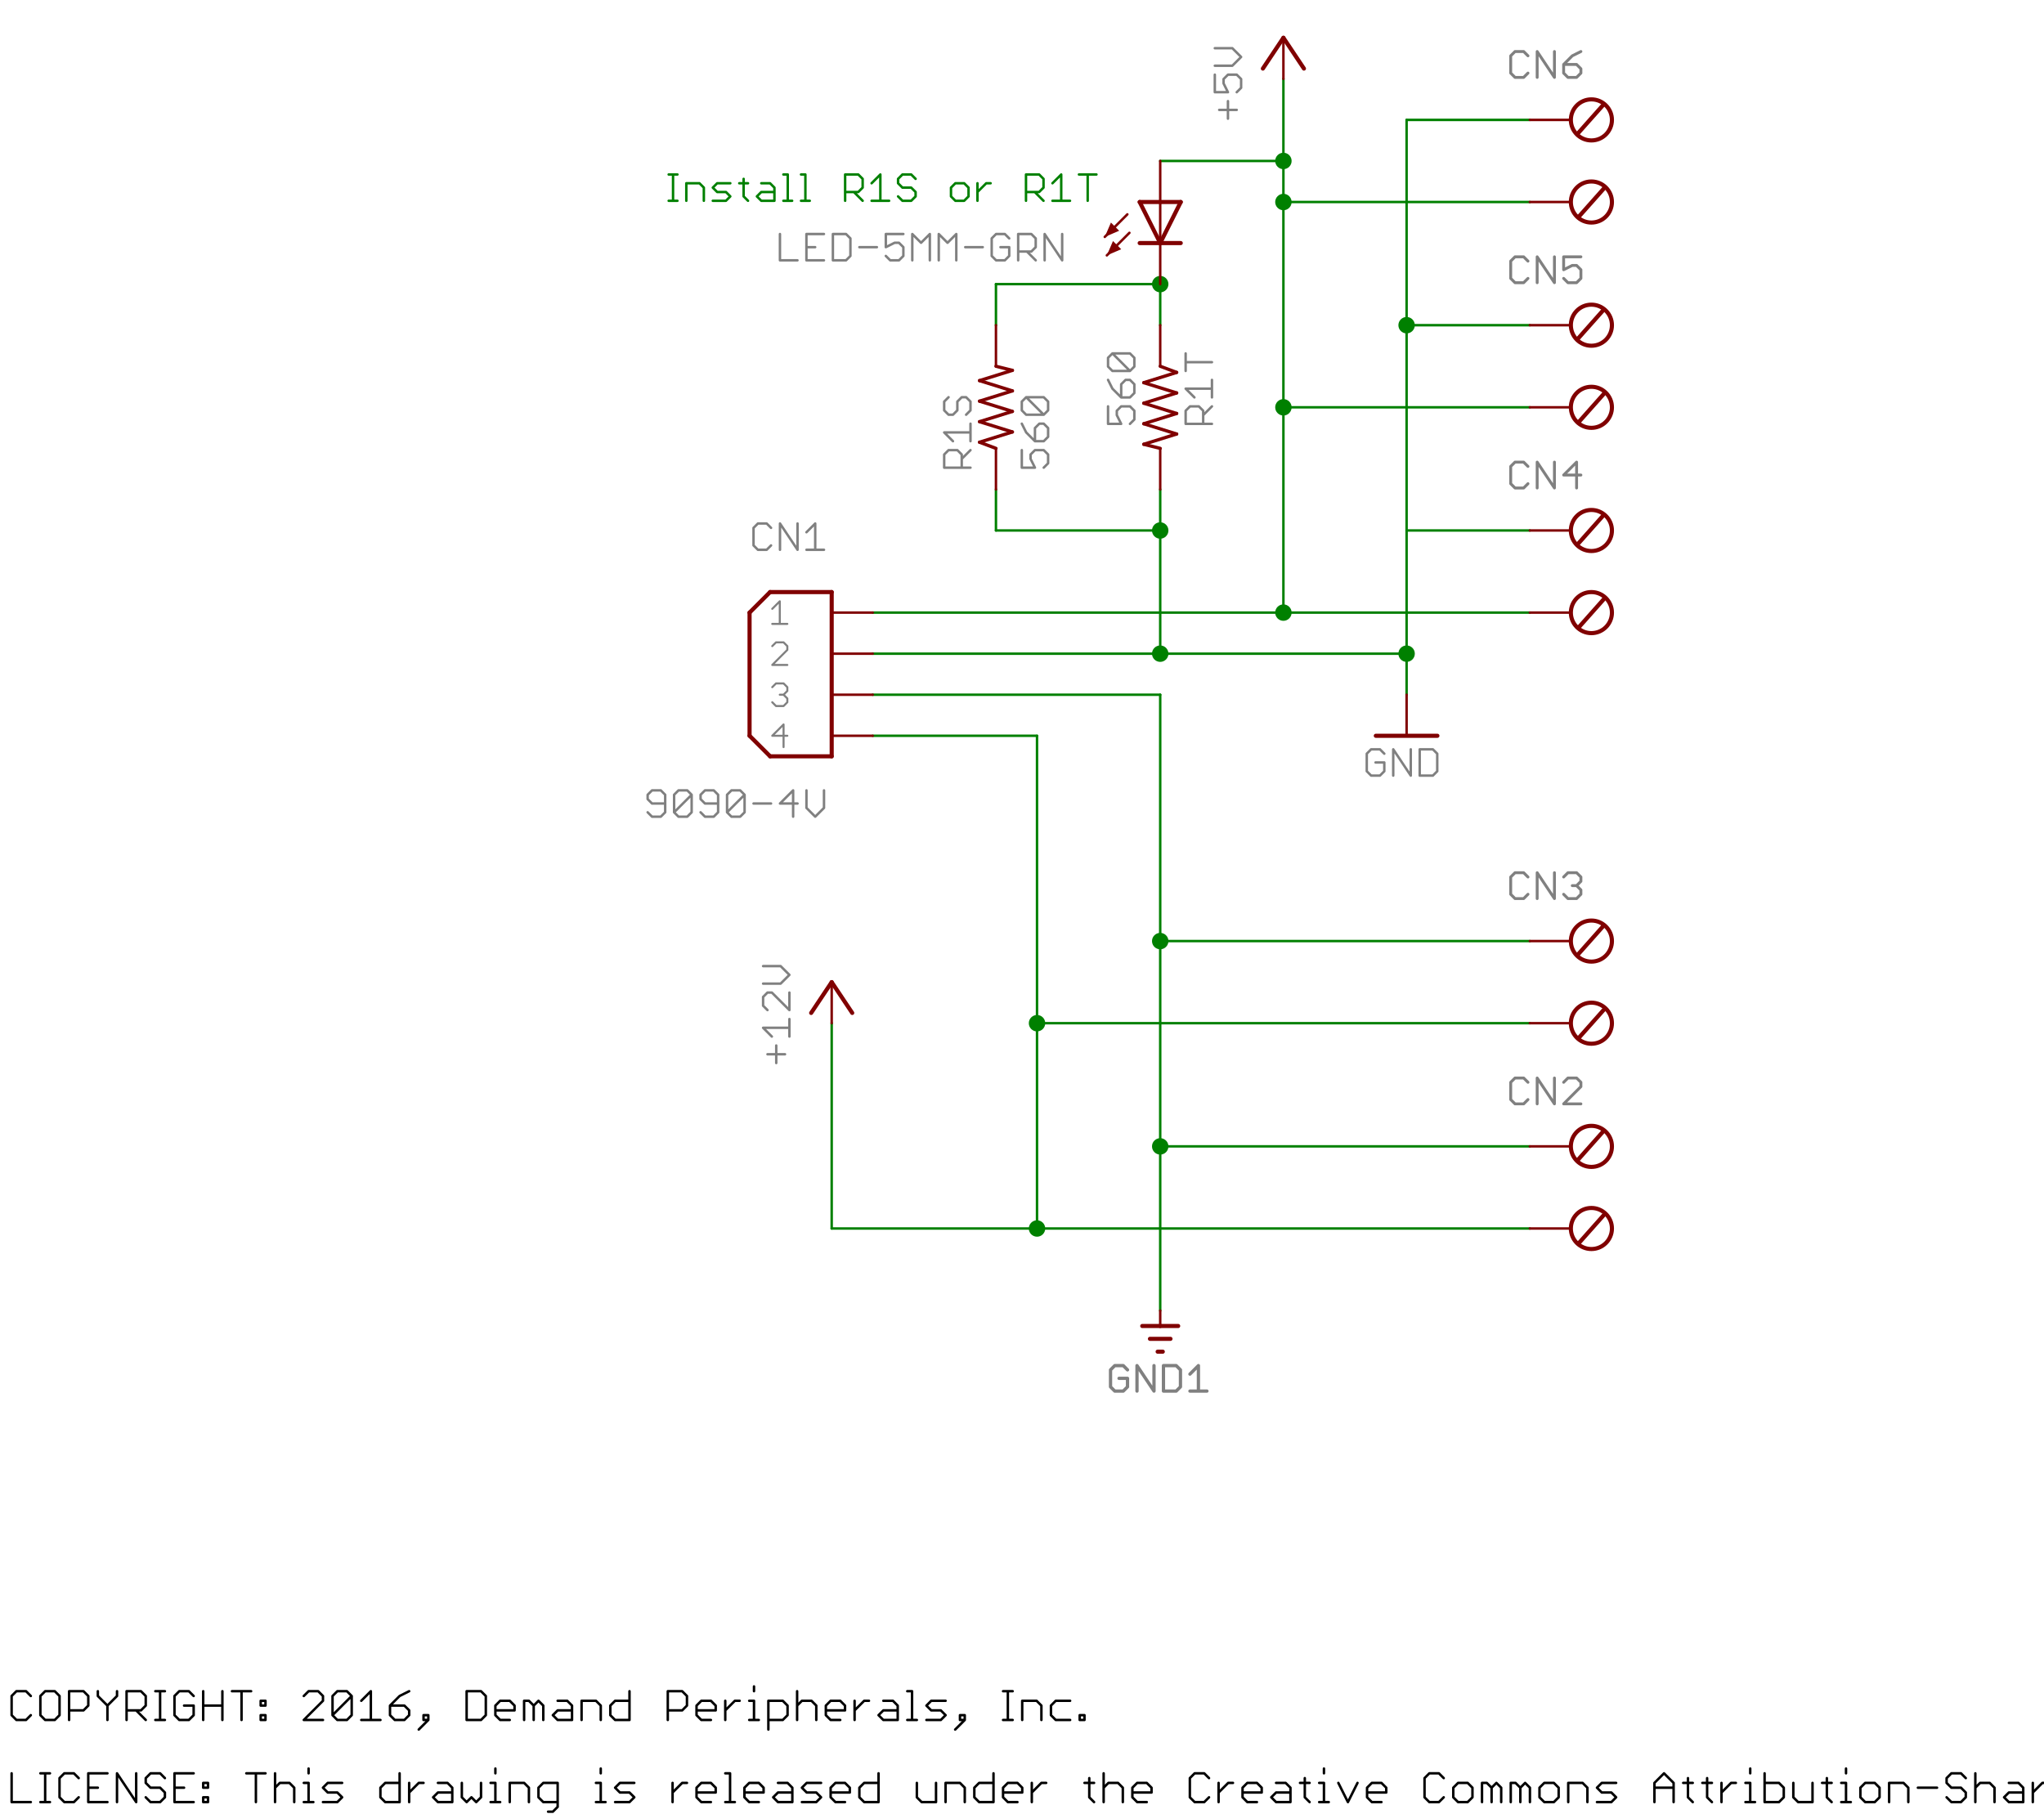 <?xml version="1.0" encoding="UTF-8"?>
<svg xmlns='http://www.w3.org/2000/svg' xmlns:xlink='http://www.w3.org/1999/xlink' version='1.1' width='126.428mm' height='112.2mm' viewBox='17.137 -192.837 126.428 112.2'>
<title>/mnt/dpi/engr/cards/work/ddpd.sch - sheet 1</title>
<desc>generated by eagle2svg 1.1, developed by http://www.nicai-systems.de</desc>
<defs>
<style type='text/css'>
<![CDATA[
path.l91 {stroke:#008000; fill:none; }
line.l91 {stroke:#008000; fill:none; }
circle.l91 {stroke:#008000; fill:none; }
circle.j91 {fill:#008000; }
rect.l91 {fill:#008000; }
text.l91 {font-family:sans-serif; fill:#008000; }
polygon.l91 {fill:#008000; }
path.l92 {stroke:#000080; fill:none; }
line.l92 {stroke:#000080; fill:none; }
circle.l92 {stroke:#000080; fill:none; }
circle.j92 {fill:#000080; }
rect.l92 {fill:#000080; }
text.l92 {font-family:sans-serif; fill:#000080; }
polygon.l92 {fill:#000080; }
path.l93 {stroke:#008000; fill:none; }
line.l93 {stroke:#008000; fill:none; }
circle.l93 {stroke:#008000; fill:none; }
circle.j93 {fill:#008000; }
rect.l93 {fill:#008000; }
text.l93 {font-family:sans-serif; fill:#008000; }
polygon.l93 {fill:#008000; }
path.l94 {stroke:#800000; fill:none; }
line.l94 {stroke:#800000; fill:none; }
circle.l94 {stroke:#800000; fill:none; }
circle.j94 {fill:#800000; }
rect.l94 {fill:#800000; }
text.l94 {font-family:sans-serif; fill:#800000; }
polygon.l94 {fill:#800000; }
path.l95 {stroke:#808080; fill:none; }
line.l95 {stroke:#808080; fill:none; }
circle.l95 {stroke:#808080; fill:none; }
circle.j95 {fill:#808080; }
rect.l95 {fill:#808080; }
text.l95 {font-family:sans-serif; fill:#808080; }
polygon.l95 {fill:#808080; }
path.l96 {stroke:#808080; fill:none; }
line.l96 {stroke:#808080; fill:none; }
circle.l96 {stroke:#808080; fill:none; }
circle.j96 {fill:#808080; }
rect.l96 {fill:#808080; }
text.l96 {font-family:sans-serif; fill:#808080; }
polygon.l96 {fill:#808080; }
path.l97 {stroke:#000000; fill:none; }
line.l97 {stroke:#000000; fill:none; }
circle.l97 {stroke:#000000; fill:none; }
circle.j97 {fill:#000000; }
rect.l97 {fill:#000000; }
text.l97 {font-family:sans-serif; fill:#000000; }
polygon.l97 {fill:#000000; }
path.l98 {stroke:#808000; fill:none; }
line.l98 {stroke:#808000; fill:none; }
circle.l98 {stroke:#808000; fill:none; }
circle.j98 {fill:#808000; }
rect.l98 {fill:#808000; }
text.l98 {font-family:sans-serif; fill:#808000; }
polygon.l98 {fill:#808000; }
path.l100 {stroke:#808080; fill:none; }
line.l100 {stroke:#808080; fill:none; }
circle.l100 {stroke:#808080; fill:none; }
circle.j100 {fill:#808080; }
rect.l100 {fill:#808080; }
text.l100 {font-family:sans-serif; fill:#808080; }
polygon.l100 {fill:#808080; }
path.l101 {stroke:#808080; fill:none; }
line.l101 {stroke:#808080; fill:none; }
circle.l101 {stroke:#808080; fill:none; }
circle.j101 {fill:#808080; }
rect.l101 {fill:#808080; }
text.l101 {font-family:sans-serif; fill:#808080; }
polygon.l101 {fill:#808080; }
path.l102 {stroke:#808080; fill:none; }
line.l102 {stroke:#808080; fill:none; }
circle.l102 {stroke:#808080; fill:none; }
circle.j102 {fill:#808080; }
rect.l102 {fill:#808080; }
text.l102 {font-family:sans-serif; fill:#808080; }
polygon.l102 {fill:#808080; }
path.l103 {stroke:#808000; fill:none; }
line.l103 {stroke:#808000; fill:none; }
circle.l103 {stroke:#808000; fill:none; }
circle.j103 {fill:#808000; }
rect.l103 {fill:#808000; }
text.l103 {font-family:sans-serif; fill:#808000; }
polygon.l103 {fill:#808000; }
path.l104 {stroke:#808080; fill:none; }
line.l104 {stroke:#808080; fill:none; }
circle.l104 {stroke:#808080; fill:none; }
circle.j104 {fill:#808080; }
rect.l104 {fill:#808080; }
text.l104 {font-family:sans-serif; fill:#808080; }
polygon.l104 {fill:#808080; }
path.l105 {stroke:#0000ff; fill:none; }
line.l105 {stroke:#0000ff; fill:none; }
circle.l105 {stroke:#0000ff; fill:none; }
circle.j105 {fill:#0000ff; }
rect.l105 {fill:#0000ff; }
text.l105 {font-family:sans-serif; fill:#0000ff; }
polygon.l105 {fill:#0000ff; }
path.l106 {stroke:#800000; fill:none; }
line.l106 {stroke:#800000; fill:none; }
circle.l106 {stroke:#800000; fill:none; }
circle.j106 {fill:#800000; }
rect.l106 {fill:#800000; }
text.l106 {font-family:sans-serif; fill:#800000; }
polygon.l106 {fill:#800000; }
path.l107 {stroke:#800080; fill:none; }
line.l107 {stroke:#800080; fill:none; }
circle.l107 {stroke:#800080; fill:none; }
circle.j107 {fill:#800080; }
rect.l107 {fill:#800080; }
text.l107 {font-family:sans-serif; fill:#800080; }
polygon.l107 {fill:#800080; }
path.l151 {stroke:#808080; fill:none; }
line.l151 {stroke:#808080; fill:none; }
circle.l151 {stroke:#808080; fill:none; }
circle.j151 {fill:#808080; }
rect.l151 {fill:#808080; }
text.l151 {font-family:sans-serif; fill:#808080; }
polygon.l151 {fill:#808080; }
path.l200 {stroke:#808080; fill:none; }
line.l200 {stroke:#808080; fill:none; }
circle.l200 {stroke:#808080; fill:none; }
circle.j200 {fill:#808080; }
rect.l200 {fill:#808080; }
text.l200 {font-family:sans-serif; fill:#808080; }
polygon.l200 {fill:#808080; }
path.l201 {stroke:#808080; fill:none; }
line.l201 {stroke:#808080; fill:none; }
circle.l201 {stroke:#808080; fill:none; }
circle.j201 {fill:#808080; }
rect.l201 {fill:#808080; }
text.l201 {font-family:sans-serif; fill:#808080; }
polygon.l201 {fill:#808080; }
path.l250 {stroke:#808080; fill:none; }
line.l250 {stroke:#808080; fill:none; }
circle.l250 {stroke:#808080; fill:none; }
circle.j250 {fill:#808080; }
rect.l250 {fill:#808080; }
text.l250 {font-family:sans-serif; fill:#808080; }
polygon.l250 {fill:#808080; }
path.l251 {stroke:#808080; fill:none; }
line.l251 {stroke:#808080; fill:none; }
circle.l251 {stroke:#808080; fill:none; }
circle.j251 {fill:#808080; }
rect.l251 {fill:#808080; }
text.l251 {font-family:sans-serif; fill:#808080; }
polygon.l251 {fill:#808080; }
path.l254 {stroke:#808080; fill:none; }
line.l254 {stroke:#808080; fill:none; }
circle.l254 {stroke:#808080; fill:none; }
circle.j254 {fill:#808080; }
rect.l254 {fill:#808080; }
text.l254 {font-family:sans-serif; fill:#808080; }
polygon.l254 {fill:#808080; }
]]>
</style>
</defs>
<g id='surface0'>
<path class='l91' style='stroke-width:0.152; stroke-linecap:round' d=' M 58.496,-180.416 L 59.039,-180.416 M 58.767,-180.416 L 58.767,-182.043 M 58.496,-182.043 L 59.039,-182.043 M 59.588,-180.416 L 59.588,-181.501 M 59.588,-181.501 L 60.401,-181.501 M 60.401,-181.501 L 60.672,-181.23 M 60.672,-181.23 L 60.672,-180.416 M 61.225,-180.416 L 62.038,-180.416 M 62.038,-180.416 L 62.309,-180.687 M 62.309,-180.687 L 62.038,-180.959 M 62.038,-180.959 L 61.496,-180.959 M 61.496,-180.959 L 61.225,-181.23 M 61.225,-181.23 L 61.496,-181.501 M 61.496,-181.501 L 62.309,-181.501 M 63.133,-181.772 L 63.133,-180.687 M 63.133,-180.687 L 63.404,-180.416 M 62.862,-181.501 L 63.404,-181.501 M 64.225,-181.501 L 64.767,-181.501 M 64.767,-181.501 L 65.038,-181.23 M 65.038,-181.23 L 65.038,-180.416 M 65.038,-180.416 L 64.225,-180.416 M 64.225,-180.416 L 63.953,-180.687 M 63.953,-180.687 L 64.225,-180.959 M 64.225,-180.959 L 65.038,-180.959 M 65.591,-182.043 L 65.862,-182.043 M 65.862,-182.043 L 65.862,-180.416 M 65.591,-180.416 L 66.133,-180.416 M 66.682,-182.043 L 66.953,-182.043 M 66.953,-182.043 L 66.953,-180.416 M 66.682,-180.416 L 67.224,-180.416 M 69.411,-180.416 L 69.411,-182.043 M 69.411,-182.043 L 70.224,-182.043 M 70.224,-182.043 L 70.495,-181.772 M 70.495,-181.772 L 70.495,-181.23 M 70.495,-181.23 L 70.224,-180.959 M 70.224,-180.959 L 69.411,-180.959 M 69.953,-180.959 L 70.495,-180.416 M 71.048,-181.501 L 71.59,-182.043 M 71.59,-182.043 L 71.59,-180.416 M 71.048,-180.416 L 72.132,-180.416 M 73.77,-181.772 L 73.498,-182.043 M 73.498,-182.043 L 72.956,-182.043 M 72.956,-182.043 L 72.685,-181.772 M 72.685,-181.772 L 72.685,-181.501 M 72.685,-181.501 L 72.956,-181.23 M 72.956,-181.23 L 73.498,-181.23 M 73.498,-181.23 L 73.77,-180.959 M 73.77,-180.959 L 73.77,-180.687 M 73.77,-180.687 L 73.498,-180.416 M 73.498,-180.416 L 72.956,-180.416 M 72.956,-180.416 L 72.685,-180.687 M 76.23,-180.416 L 76.773,-180.416 M 76.773,-180.416 L 77.044,-180.687 M 77.044,-180.687 L 77.044,-181.23 M 77.044,-181.23 L 76.773,-181.501 M 76.773,-181.501 L 76.23,-181.501 M 76.23,-181.501 L 75.959,-181.23 M 75.959,-181.23 L 75.959,-180.687 M 75.959,-180.687 L 76.23,-180.416 M 77.596,-180.416 L 77.596,-181.501 M 77.596,-180.959 L 78.139,-181.501 M 78.139,-181.501 L 78.41,-181.501 M 80.598,-180.416 L 80.598,-182.043 M 80.598,-182.043 L 81.411,-182.043 M 81.411,-182.043 L 81.682,-181.772 M 81.682,-181.772 L 81.682,-181.23 M 81.682,-181.23 L 81.411,-180.959 M 81.411,-180.959 L 80.598,-180.959 M 81.14,-180.959 L 81.682,-180.416 M 82.235,-181.501 L 82.777,-182.043 M 82.777,-182.043 L 82.777,-180.416 M 82.235,-180.416 L 83.32,-180.416 M 84.414,-180.416 L 84.414,-182.043 M 83.872,-182.043 L 84.957,-182.043'/>
<path class='l97' style='stroke-width:0.152; stroke-linecap:round' d=' M 17.856,-83.136 L 17.856,-81.356 M 17.856,-81.356 L 19.043,-81.356 M 19.634,-81.356 L 20.227,-81.356 M 19.93,-81.356 L 19.93,-83.136 M 19.634,-83.136 L 20.227,-83.136 M 22.005,-82.839 L 21.708,-83.136 M 21.708,-83.136 L 21.115,-83.136 M 21.115,-83.136 L 20.819,-82.839 M 20.819,-82.839 L 20.819,-81.653 M 20.819,-81.653 L 21.115,-81.356 M 21.115,-81.356 L 21.708,-81.356 M 21.708,-81.356 L 22.005,-81.653 M 23.783,-83.136 L 22.596,-83.136 M 22.596,-83.136 L 22.596,-81.356 M 22.596,-81.356 L 23.783,-81.356 M 22.596,-82.246 L 23.189,-82.246 M 24.374,-81.356 L 24.374,-83.136 M 24.374,-83.136 L 25.56,-81.356 M 25.56,-81.356 L 25.56,-83.136 M 27.337,-82.839 L 27.041,-83.136 M 27.041,-83.136 L 26.448,-83.136 M 26.448,-83.136 L 26.151,-82.839 M 26.151,-82.839 L 26.151,-82.543 M 26.151,-82.543 L 26.448,-82.246 M 26.448,-82.246 L 27.041,-82.246 M 27.041,-82.246 L 27.337,-81.949 M 27.337,-81.949 L 27.337,-81.653 M 27.337,-81.653 L 27.041,-81.356 M 27.041,-81.356 L 26.448,-81.356 M 26.448,-81.356 L 26.151,-81.653 M 29.115,-83.136 L 27.929,-83.136 M 27.929,-83.136 L 27.929,-81.356 M 27.929,-81.356 L 29.115,-81.356 M 27.929,-82.246 L 28.522,-82.246 M 29.706,-82.543 L 30.003,-82.543 M 30.003,-82.543 L 30.003,-82.246 M 30.003,-82.246 L 29.706,-82.246 M 29.706,-82.246 L 29.706,-82.543 M 29.706,-81.653 L 30.003,-81.653 M 30.003,-81.653 L 30.003,-81.356 M 30.003,-81.356 L 29.706,-81.356 M 29.706,-81.356 L 29.706,-81.653 M 32.965,-81.356 L 32.965,-83.136 M 32.372,-83.136 L 33.559,-83.136 M 34.15,-83.136 L 34.15,-81.356 M 34.15,-82.246 L 34.446,-82.543 M 34.446,-82.543 L 35.04,-82.543 M 35.04,-82.543 L 35.336,-82.246 M 35.336,-82.246 L 35.336,-81.356 M 35.927,-82.543 L 36.224,-82.543 M 36.224,-82.543 L 36.224,-81.356 M 35.927,-81.356 L 36.52,-81.356 M 36.224,-83.432 L 36.224,-83.136 M 37.112,-81.356 L 38.002,-81.356 M 38.002,-81.356 L 38.299,-81.653 M 38.299,-81.653 L 38.002,-81.949 M 38.002,-81.949 L 37.409,-81.949 M 37.409,-81.949 L 37.112,-82.246 M 37.112,-82.246 L 37.409,-82.543 M 37.409,-82.543 L 38.299,-82.543 M 41.854,-83.136 L 41.854,-81.356 M 41.854,-81.356 L 40.964,-81.356 M 40.964,-81.356 L 40.667,-81.653 M 40.667,-81.653 L 40.667,-82.246 M 40.667,-82.246 L 40.964,-82.543 M 40.964,-82.543 L 41.854,-82.543 M 42.445,-81.356 L 42.445,-82.543 M 42.445,-81.949 L 43.038,-82.543 M 43.038,-82.543 L 43.334,-82.543 M 44.223,-82.543 L 44.816,-82.543 M 44.816,-82.543 L 45.112,-82.246 M 45.112,-82.246 L 45.112,-81.356 M 45.112,-81.356 L 44.223,-81.356 M 44.223,-81.356 L 43.926,-81.653 M 43.926,-81.653 L 44.223,-81.949 M 44.223,-81.949 L 45.112,-81.949 M 45.703,-82.543 L 45.703,-81.653 M 45.703,-81.653 L 46,-81.356 M 46,-81.356 L 46.297,-81.653 M 46.297,-81.653 L 46.593,-81.356 M 46.593,-81.356 L 46.89,-81.653 M 46.89,-81.653 L 46.89,-82.543 M 47.481,-82.543 L 47.778,-82.543 M 47.778,-82.543 L 47.778,-81.356 M 47.481,-81.356 L 48.074,-81.356 M 47.778,-83.432 L 47.778,-83.136 M 48.666,-81.356 L 48.666,-82.543 M 48.666,-82.543 L 49.556,-82.543 M 49.556,-82.543 L 49.852,-82.246 M 49.852,-82.246 L 49.852,-81.356 M 51.037,-80.763 L 51.333,-80.763 M 51.333,-80.763 L 51.63,-81.06 M 51.63,-81.06 L 51.63,-82.543 M 51.63,-82.543 L 50.74,-82.543 M 50.74,-82.543 L 50.443,-82.246 M 50.443,-82.246 L 50.443,-81.653 M 50.443,-81.653 L 50.74,-81.356 M 50.74,-81.356 L 51.63,-81.356 M 53.998,-82.543 L 54.295,-82.543 M 54.295,-82.543 L 54.295,-81.356 M 53.998,-81.356 L 54.592,-81.356 M 54.295,-83.432 L 54.295,-83.136 M 55.183,-81.356 L 56.073,-81.356 M 56.073,-81.356 L 56.37,-81.653 M 56.37,-81.653 L 56.073,-81.949 M 56.073,-81.949 L 55.48,-81.949 M 55.48,-81.949 L 55.183,-82.246 M 55.183,-82.246 L 55.48,-82.543 M 55.48,-82.543 L 56.37,-82.543 M 58.738,-81.356 L 58.738,-82.543 M 58.738,-81.949 L 59.332,-82.543 M 59.332,-82.543 L 59.628,-82.543 M 61.109,-81.356 L 60.516,-81.356 M 60.516,-81.356 L 60.22,-81.653 M 60.22,-81.653 L 60.22,-82.246 M 60.22,-82.246 L 60.516,-82.543 M 60.516,-82.543 L 61.109,-82.543 M 61.109,-82.543 L 61.406,-82.246 M 61.406,-82.246 L 61.406,-81.949 M 61.406,-81.949 L 60.22,-81.949 M 61.997,-83.136 L 62.294,-83.136 M 62.294,-83.136 L 62.294,-81.356 M 61.997,-81.356 L 62.59,-81.356 M 64.072,-81.356 L 63.479,-81.356 M 63.479,-81.356 L 63.182,-81.653 M 63.182,-81.653 L 63.182,-82.246 M 63.182,-82.246 L 63.479,-82.543 M 63.479,-82.543 L 64.072,-82.543 M 64.072,-82.543 L 64.368,-82.246 M 64.368,-82.246 L 64.368,-81.949 M 64.368,-81.949 L 63.182,-81.949 M 65.256,-82.543 L 65.849,-82.543 M 65.849,-82.543 L 66.146,-82.246 M 66.146,-82.246 L 66.146,-81.356 M 66.146,-81.356 L 65.256,-81.356 M 65.256,-81.356 L 64.96,-81.653 M 64.96,-81.653 L 65.256,-81.949 M 65.256,-81.949 L 66.146,-81.949 M 66.737,-81.356 L 67.627,-81.356 M 67.627,-81.356 L 67.923,-81.653 M 67.923,-81.653 L 67.627,-81.949 M 67.627,-81.949 L 67.034,-81.949 M 67.034,-81.949 L 66.737,-82.246 M 66.737,-82.246 L 67.034,-82.543 M 67.034,-82.543 L 67.923,-82.543 M 69.404,-81.356 L 68.811,-81.356 M 68.811,-81.356 L 68.515,-81.653 M 68.515,-81.653 L 68.515,-82.246 M 68.515,-82.246 L 68.811,-82.543 M 68.811,-82.543 L 69.404,-82.543 M 69.404,-82.543 L 69.701,-82.246 M 69.701,-82.246 L 69.701,-81.949 M 69.701,-81.949 L 68.515,-81.949 M 71.478,-83.136 L 71.478,-81.356 M 71.478,-81.356 L 70.589,-81.356 M 70.589,-81.356 L 70.292,-81.653 M 70.292,-81.653 L 70.292,-82.246 M 70.292,-82.246 L 70.589,-82.543 M 70.589,-82.543 L 71.478,-82.543 M 73.847,-82.543 L 73.847,-81.653 M 73.847,-81.653 L 74.144,-81.356 M 74.144,-81.356 L 75.033,-81.356 M 75.033,-81.356 L 75.033,-82.543 M 75.624,-81.356 L 75.624,-82.543 M 75.624,-82.543 L 76.514,-82.543 M 76.514,-82.543 L 76.811,-82.246 M 76.811,-82.246 L 76.811,-81.356 M 78.588,-83.136 L 78.588,-81.356 M 78.588,-81.356 L 77.699,-81.356 M 77.699,-81.356 L 77.402,-81.653 M 77.402,-81.653 L 77.402,-82.246 M 77.402,-82.246 L 77.699,-82.543 M 77.699,-82.543 L 78.588,-82.543 M 80.069,-81.356 L 79.476,-81.356 M 79.476,-81.356 L 79.179,-81.653 M 79.179,-81.653 L 79.179,-82.246 M 79.179,-82.246 L 79.476,-82.543 M 79.476,-82.543 L 80.069,-82.543 M 80.069,-82.543 L 80.366,-82.246 M 80.366,-82.246 L 80.366,-81.949 M 80.366,-81.949 L 79.179,-81.949 M 80.957,-81.356 L 80.957,-82.543 M 80.957,-81.949 L 81.55,-82.543 M 81.55,-82.543 L 81.847,-82.543 M 84.512,-82.839 L 84.512,-81.653 M 84.512,-81.653 L 84.809,-81.356 M 84.216,-82.543 L 84.809,-82.543 M 85.401,-83.136 L 85.401,-81.356 M 85.401,-82.246 L 85.697,-82.543 M 85.697,-82.543 L 86.29,-82.543 M 86.29,-82.543 L 86.587,-82.246 M 86.587,-82.246 L 86.587,-81.356 M 88.068,-81.356 L 87.475,-81.356 M 87.475,-81.356 L 87.178,-81.653 M 87.178,-81.653 L 87.178,-82.246 M 87.178,-82.246 L 87.475,-82.543 M 87.475,-82.543 L 88.068,-82.543 M 88.068,-82.543 L 88.364,-82.246 M 88.364,-82.246 L 88.364,-81.949 M 88.364,-81.949 L 87.178,-81.949 M 91.919,-82.839 L 91.623,-83.136 M 91.623,-83.136 L 91.03,-83.136 M 91.03,-83.136 L 90.733,-82.839 M 90.733,-82.839 L 90.733,-81.653 M 90.733,-81.653 L 91.03,-81.356 M 91.03,-81.356 L 91.623,-81.356 M 91.623,-81.356 L 91.919,-81.653 M 92.511,-81.356 L 92.511,-82.543 M 92.511,-81.949 L 93.104,-82.543 M 93.104,-82.543 L 93.4,-82.543 M 94.882,-81.356 L 94.288,-81.356 M 94.288,-81.356 L 93.992,-81.653 M 93.992,-81.653 L 93.992,-82.246 M 93.992,-82.246 L 94.288,-82.543 M 94.288,-82.543 L 94.882,-82.543 M 94.882,-82.543 L 95.178,-82.246 M 95.178,-82.246 L 95.178,-81.949 M 95.178,-81.949 L 93.992,-81.949 M 96.066,-82.543 L 96.659,-82.543 M 96.659,-82.543 L 96.956,-82.246 M 96.956,-82.246 L 96.956,-81.356 M 96.956,-81.356 L 96.066,-81.356 M 96.066,-81.356 L 95.769,-81.653 M 95.769,-81.653 L 96.066,-81.949 M 96.066,-81.949 L 96.956,-81.949 M 97.843,-82.839 L 97.843,-81.653 M 97.843,-81.653 L 98.14,-81.356 M 97.547,-82.543 L 98.14,-82.543 M 98.732,-82.543 L 99.028,-82.543 M 99.028,-82.543 L 99.028,-81.356 M 98.732,-81.356 L 99.325,-81.356 M 99.028,-83.432 L 99.028,-83.136 M 99.917,-82.543 L 100.51,-81.356 M 100.51,-81.356 L 101.103,-82.543 M 102.584,-81.356 L 101.991,-81.356 M 101.991,-81.356 L 101.694,-81.653 M 101.694,-81.653 L 101.694,-82.246 M 101.694,-82.246 L 101.991,-82.543 M 101.991,-82.543 L 102.584,-82.543 M 102.584,-82.543 L 102.881,-82.246 M 102.881,-82.246 L 102.881,-81.949 M 102.881,-81.949 L 101.694,-81.949 M 106.436,-82.839 L 106.139,-83.136 M 106.139,-83.136 L 105.546,-83.136 M 105.546,-83.136 L 105.249,-82.839 M 105.249,-82.839 L 105.249,-81.653 M 105.249,-81.653 L 105.546,-81.356 M 105.546,-81.356 L 106.139,-81.356 M 106.139,-81.356 L 106.436,-81.653 M 107.323,-81.356 L 107.916,-81.356 M 107.916,-81.356 L 108.213,-81.653 M 108.213,-81.653 L 108.213,-82.246 M 108.213,-82.246 L 107.916,-82.543 M 107.916,-82.543 L 107.323,-82.543 M 107.323,-82.543 L 107.027,-82.246 M 107.027,-82.246 L 107.027,-81.653 M 107.027,-81.653 L 107.323,-81.356 M 108.804,-81.356 L 108.804,-82.543 M 108.804,-82.543 L 109.101,-82.543 M 109.101,-82.543 L 109.397,-82.246 M 109.397,-82.246 L 109.397,-81.356 M 109.397,-82.246 L 109.694,-82.543 M 109.694,-82.543 L 109.991,-82.246 M 109.991,-82.246 L 109.991,-81.356 M 110.582,-81.356 L 110.582,-82.543 M 110.582,-82.543 L 110.878,-82.543 M 110.878,-82.543 L 111.175,-82.246 M 111.175,-82.246 L 111.175,-81.356 M 111.175,-82.246 L 111.471,-82.543 M 111.471,-82.543 L 111.768,-82.246 M 111.768,-82.246 L 111.768,-81.356 M 112.656,-81.356 L 113.249,-81.356 M 113.249,-81.356 L 113.545,-81.653 M 113.545,-81.653 L 113.545,-82.246 M 113.545,-82.246 L 113.249,-82.543 M 113.249,-82.543 L 112.656,-82.543 M 112.656,-82.543 L 112.359,-82.246 M 112.359,-82.246 L 112.359,-81.653 M 112.359,-81.653 L 112.656,-81.356 M 114.137,-81.356 L 114.137,-82.543 M 114.137,-82.543 L 115.026,-82.543 M 115.026,-82.543 L 115.323,-82.246 M 115.323,-82.246 L 115.323,-81.356 M 115.914,-81.356 L 116.804,-81.356 M 116.804,-81.356 L 117.1,-81.653 M 117.1,-81.653 L 116.804,-81.949 M 116.804,-81.949 L 116.211,-81.949 M 116.211,-81.949 L 115.914,-82.246 M 115.914,-82.246 L 116.211,-82.543 M 116.211,-82.543 L 117.1,-82.543 M 119.469,-81.356 L 119.469,-82.543 M 119.469,-82.543 L 120.062,-83.136 M 120.062,-83.136 L 120.655,-82.543 M 120.655,-82.543 L 120.655,-81.356 M 119.469,-82.246 L 120.655,-82.246 M 121.543,-82.839 L 121.543,-81.653 M 121.543,-81.653 L 121.84,-81.356 M 121.247,-82.543 L 121.84,-82.543 M 122.728,-82.839 L 122.728,-81.653 M 122.728,-81.653 L 123.025,-81.356 M 122.432,-82.543 L 123.025,-82.543 M 123.617,-81.356 L 123.617,-82.543 M 123.617,-81.949 L 124.21,-82.543 M 124.21,-82.543 L 124.506,-82.543 M 125.098,-82.543 L 125.394,-82.543 M 125.394,-82.543 L 125.394,-81.356 M 125.098,-81.356 L 125.691,-81.356 M 125.394,-83.432 L 125.394,-83.136 M 126.283,-83.136 L 126.283,-81.356 M 126.283,-81.356 L 127.173,-81.356 M 127.173,-81.356 L 127.469,-81.653 M 127.469,-81.653 L 127.469,-82.246 M 127.469,-82.246 L 127.173,-82.543 M 127.173,-82.543 L 126.283,-82.543 M 128.06,-82.543 L 128.06,-81.653 M 128.06,-81.653 L 128.357,-81.356 M 128.357,-81.356 L 129.247,-81.356 M 129.247,-81.356 L 129.247,-82.543 M 130.134,-82.839 L 130.134,-81.653 M 130.134,-81.653 L 130.431,-81.356 M 129.838,-82.543 L 130.431,-82.543 M 131.023,-82.543 L 131.319,-82.543 M 131.319,-82.543 L 131.319,-81.356 M 131.023,-81.356 L 131.616,-81.356 M 131.319,-83.432 L 131.319,-83.136 M 132.504,-81.356 L 133.097,-81.356 M 133.097,-81.356 L 133.394,-81.653 M 133.394,-81.653 L 133.394,-82.246 M 133.394,-82.246 L 133.097,-82.543 M 133.097,-82.543 L 132.504,-82.543 M 132.504,-82.543 L 132.208,-82.246 M 132.208,-82.246 L 132.208,-81.653 M 132.208,-81.653 L 132.504,-81.356 M 133.985,-81.356 L 133.985,-82.543 M 133.985,-82.543 L 134.875,-82.543 M 134.875,-82.543 L 135.172,-82.246 M 135.172,-82.246 L 135.172,-81.356 M 135.763,-82.246 L 136.949,-82.246 M 138.727,-82.839 L 138.43,-83.136 M 138.43,-83.136 L 137.837,-83.136 M 137.837,-83.136 L 137.54,-82.839 M 137.54,-82.839 L 137.54,-82.543 M 137.54,-82.543 L 137.837,-82.246 M 137.837,-82.246 L 138.43,-82.246 M 138.43,-82.246 L 138.727,-81.949 M 138.727,-81.949 L 138.727,-81.653 M 138.727,-81.653 L 138.43,-81.356 M 138.43,-81.356 L 137.837,-81.356 M 137.837,-81.356 L 137.54,-81.653 M 139.318,-83.136 L 139.318,-81.356 M 139.318,-82.246 L 139.614,-82.543 M 139.614,-82.543 L 140.207,-82.543 M 140.207,-82.543 L 140.504,-82.246 M 140.504,-82.246 L 140.504,-81.356 M 141.392,-82.543 L 141.985,-82.543 M 141.985,-82.543 L 142.281,-82.246 M 142.281,-82.246 L 142.281,-81.356 M 142.281,-81.356 L 141.392,-81.356 M 141.392,-81.356 L 141.095,-81.653 M 141.095,-81.653 L 141.392,-81.949 M 141.392,-81.949 L 142.281,-81.949 M 142.873,-81.356 L 142.873,-82.543 M 142.873,-81.949 L 143.466,-82.543 M 143.466,-82.543 L 143.762,-82.543 M 145.244,-81.356 L 144.65,-81.356 M 144.65,-81.356 L 144.354,-81.653 M 144.354,-81.653 L 144.354,-82.246 M 144.354,-82.246 L 144.65,-82.543 M 144.65,-82.543 L 145.244,-82.543 M 145.244,-82.543 L 145.54,-82.246 M 145.54,-82.246 L 145.54,-81.949 M 145.54,-81.949 L 144.354,-81.949 M 146.131,-82.246 L 147.318,-82.246 M 147.909,-81.356 L 147.909,-82.543 M 147.909,-82.543 L 148.502,-83.136 M 148.502,-83.136 L 149.095,-82.543 M 149.095,-82.543 L 149.095,-81.356 M 147.909,-82.246 L 149.095,-82.246 M 149.686,-83.136 L 149.983,-83.136 M 149.983,-83.136 L 149.983,-81.356 M 149.686,-81.356 L 150.279,-81.356 M 150.871,-82.543 L 151.168,-82.543 M 151.168,-82.543 L 151.168,-81.356 M 150.871,-81.356 L 151.464,-81.356 M 151.168,-83.432 L 151.168,-83.136 M 152.056,-81.356 L 152.056,-83.136 M 152.946,-81.356 L 152.056,-81.949 M 152.056,-81.949 L 152.946,-82.543 M 154.427,-81.356 L 153.834,-81.356 M 153.834,-81.356 L 153.538,-81.653 M 153.538,-81.653 L 153.538,-82.246 M 153.538,-82.246 L 153.834,-82.543 M 153.834,-82.543 L 154.427,-82.543 M 154.427,-82.543 L 154.724,-82.246 M 154.724,-82.246 L 154.724,-81.949 M 154.724,-81.949 L 153.538,-81.949 M 157.092,-82.839 L 157.389,-83.136 M 157.389,-83.136 L 157.982,-83.136 M 157.982,-83.136 L 158.279,-82.839 M 158.279,-82.839 L 158.279,-82.543 M 158.279,-82.543 L 157.982,-82.246 M 157.982,-82.246 L 157.686,-82.246 M 157.982,-82.246 L 158.279,-81.949 M 158.279,-81.949 L 158.279,-81.653 M 158.279,-81.653 L 157.982,-81.356 M 157.982,-81.356 L 157.389,-81.356 M 157.389,-81.356 L 157.092,-81.653 M 158.87,-81.356 L 158.87,-81.653 M 158.87,-81.653 L 159.167,-81.653 M 159.167,-81.653 L 159.167,-81.356 M 159.167,-81.356 L 158.87,-81.356 M 159.759,-81.653 L 159.759,-82.839 M 159.759,-82.839 L 160.055,-83.136 M 160.055,-83.136 L 160.648,-83.136 M 160.648,-83.136 L 160.945,-82.839 M 160.945,-82.839 L 160.945,-81.653 M 160.945,-81.653 L 160.648,-81.356 M 160.648,-81.356 L 160.055,-81.356 M 160.055,-81.356 L 159.759,-81.653 M 159.759,-81.653 L 160.945,-82.839 M 163.314,-83.136 L 163.314,-81.653 M 163.314,-81.653 L 163.61,-81.356 M 163.61,-81.356 L 164.203,-81.356 M 164.203,-81.356 L 164.5,-81.653 M 164.5,-81.653 L 164.5,-83.136 M 165.091,-81.356 L 165.091,-82.543 M 165.091,-82.543 L 165.981,-82.543 M 165.981,-82.543 L 166.278,-82.246 M 166.278,-82.246 L 166.278,-81.356 M 166.869,-80.763 L 166.869,-82.543 M 166.869,-82.543 L 167.758,-82.543 M 167.758,-82.543 L 168.055,-82.246 M 168.055,-82.246 L 168.055,-81.653 M 168.055,-81.653 L 167.758,-81.356 M 167.758,-81.356 L 166.869,-81.356 M 168.943,-81.356 L 169.536,-81.356 M 169.536,-81.356 L 169.832,-81.653 M 169.832,-81.653 L 169.832,-82.246 M 169.832,-82.246 L 169.536,-82.543 M 169.536,-82.543 L 168.943,-82.543 M 168.943,-82.543 L 168.646,-82.246 M 168.646,-82.246 L 168.646,-81.653 M 168.646,-81.653 L 168.943,-81.356 M 170.424,-81.356 L 170.424,-82.543 M 170.424,-81.949 L 171.017,-82.543 M 171.017,-82.543 L 171.313,-82.543 M 172.201,-82.839 L 172.201,-81.653 M 172.201,-81.653 L 172.498,-81.356 M 171.905,-82.543 L 172.498,-82.543 M 173.98,-81.356 L 173.386,-81.356 M 173.386,-81.356 L 173.09,-81.653 M 173.09,-81.653 L 173.09,-82.246 M 173.09,-82.246 L 173.386,-82.543 M 173.386,-82.543 L 173.98,-82.543 M 173.98,-82.543 L 174.276,-82.246 M 174.276,-82.246 L 174.276,-81.949 M 174.276,-81.949 L 173.09,-81.949 M 176.054,-83.136 L 176.054,-81.356 M 176.054,-81.356 L 175.164,-81.356 M 175.164,-81.356 L 174.867,-81.653 M 174.867,-81.653 L 174.867,-82.246 M 174.867,-82.246 L 175.164,-82.543 M 175.164,-82.543 L 176.054,-82.543'/>
<path class='l97' style='stroke-width:0.152; stroke-linecap:round' d=' M 19.043,-87.919 L 18.746,-88.216 M 18.746,-88.216 L 18.153,-88.216 M 18.153,-88.216 L 17.856,-87.919 M 17.856,-87.919 L 17.856,-86.733 M 17.856,-86.733 L 18.153,-86.436 M 18.153,-86.436 L 18.746,-86.436 M 18.746,-86.436 L 19.043,-86.733 M 20.523,-88.216 L 19.93,-88.216 M 19.93,-88.216 L 19.634,-87.919 M 19.634,-87.919 L 19.634,-86.733 M 19.634,-86.733 L 19.93,-86.436 M 19.93,-86.436 L 20.523,-86.436 M 20.523,-86.436 L 20.82,-86.733 M 20.82,-86.733 L 20.82,-87.919 M 20.82,-87.919 L 20.523,-88.216 M 21.411,-86.436 L 21.411,-88.216 M 21.411,-88.216 L 22.301,-88.216 M 22.301,-88.216 L 22.598,-87.919 M 22.598,-87.919 L 22.598,-87.326 M 22.598,-87.326 L 22.301,-87.029 M 22.301,-87.029 L 21.411,-87.029 M 23.189,-88.216 L 23.189,-87.919 M 23.189,-87.919 L 23.782,-87.326 M 23.782,-87.326 L 24.375,-87.919 M 24.375,-87.919 L 24.375,-88.216 M 23.782,-87.326 L 23.782,-86.436 M 24.966,-86.436 L 24.966,-88.216 M 24.966,-88.216 L 25.856,-88.216 M 25.856,-88.216 L 26.152,-87.919 M 26.152,-87.919 L 26.152,-87.326 M 26.152,-87.326 L 25.856,-87.029 M 25.856,-87.029 L 24.966,-87.029 M 25.559,-87.029 L 26.152,-86.436 M 26.744,-86.436 L 27.337,-86.436 M 27.04,-86.436 L 27.04,-88.216 M 26.744,-88.216 L 27.337,-88.216 M 29.115,-87.919 L 28.818,-88.216 M 28.818,-88.216 L 28.225,-88.216 M 28.225,-88.216 L 27.929,-87.919 M 27.929,-87.919 L 27.929,-86.733 M 27.929,-86.733 L 28.225,-86.436 M 28.225,-86.436 L 28.818,-86.436 M 28.818,-86.436 L 29.115,-86.733 M 29.115,-86.733 L 29.115,-87.326 M 29.115,-87.326 L 28.522,-87.326 M 29.706,-86.436 L 29.706,-88.216 M 29.706,-87.326 L 30.892,-87.326 M 30.892,-88.216 L 30.892,-86.436 M 32.077,-86.436 L 32.077,-88.216 M 31.484,-88.216 L 32.67,-88.216 M 33.261,-87.623 L 33.558,-87.623 M 33.558,-87.623 L 33.558,-87.326 M 33.558,-87.326 L 33.261,-87.326 M 33.261,-87.326 L 33.261,-87.623 M 33.261,-86.733 L 33.558,-86.733 M 33.558,-86.733 L 33.558,-86.436 M 33.558,-86.436 L 33.261,-86.436 M 33.261,-86.436 L 33.261,-86.733 M 37.114,-86.436 L 35.927,-86.436 M 35.927,-86.436 L 37.114,-87.623 M 37.114,-87.623 L 37.114,-87.919 M 37.114,-87.919 L 36.817,-88.216 M 36.817,-88.216 L 36.224,-88.216 M 36.224,-88.216 L 35.927,-87.919 M 37.705,-86.733 L 37.705,-87.919 M 37.705,-87.919 L 38.001,-88.216 M 38.001,-88.216 L 38.595,-88.216 M 38.595,-88.216 L 38.891,-87.919 M 38.891,-87.919 L 38.891,-86.733 M 38.891,-86.733 L 38.595,-86.436 M 38.595,-86.436 L 38.001,-86.436 M 38.001,-86.436 L 37.705,-86.733 M 37.705,-86.733 L 38.891,-87.919 M 39.482,-87.623 L 40.075,-88.216 M 40.075,-88.216 L 40.075,-86.436 M 39.482,-86.436 L 40.669,-86.436 M 42.446,-88.216 L 41.853,-87.919 M 41.853,-87.919 L 41.26,-87.326 M 41.26,-87.326 L 41.26,-86.733 M 41.26,-86.733 L 41.556,-86.436 M 41.556,-86.436 L 42.15,-86.436 M 42.15,-86.436 L 42.446,-86.733 M 42.446,-86.733 L 42.446,-87.029 M 42.446,-87.029 L 42.15,-87.326 M 42.15,-87.326 L 41.26,-87.326 M 43.037,-85.843 L 43.63,-86.436 M 43.63,-86.436 L 43.63,-86.733 M 43.63,-86.733 L 43.334,-86.733 M 43.334,-86.733 L 43.334,-86.436 M 43.334,-86.436 L 43.63,-86.436 M 46,-88.216 L 46,-86.436 M 46,-86.436 L 46.889,-86.436 M 46.889,-86.436 L 47.186,-86.733 M 47.186,-86.733 L 47.186,-87.919 M 47.186,-87.919 L 46.889,-88.216 M 46.889,-88.216 L 46,-88.216 M 48.667,-86.436 L 48.074,-86.436 M 48.074,-86.436 L 47.777,-86.733 M 47.777,-86.733 L 47.777,-87.326 M 47.777,-87.326 L 48.074,-87.623 M 48.074,-87.623 L 48.667,-87.623 M 48.667,-87.623 L 48.964,-87.326 M 48.964,-87.326 L 48.964,-87.029 M 48.964,-87.029 L 47.777,-87.029 M 49.555,-86.436 L 49.555,-87.623 M 49.555,-87.623 L 49.851,-87.623 M 49.851,-87.623 L 50.148,-87.326 M 50.148,-87.326 L 50.148,-86.436 M 50.148,-87.326 L 50.444,-87.623 M 50.444,-87.623 L 50.741,-87.326 M 50.741,-87.326 L 50.741,-86.436 M 51.629,-87.623 L 52.222,-87.623 M 52.222,-87.623 L 52.519,-87.326 M 52.519,-87.326 L 52.519,-86.436 M 52.519,-86.436 L 51.629,-86.436 M 51.629,-86.436 L 51.332,-86.733 M 51.332,-86.733 L 51.629,-87.029 M 51.629,-87.029 L 52.519,-87.029 M 53.11,-86.436 L 53.11,-87.623 M 53.11,-87.623 L 53.999,-87.623 M 53.999,-87.623 L 54.296,-87.326 M 54.296,-87.326 L 54.296,-86.436 M 56.073,-88.216 L 56.073,-86.436 M 56.073,-86.436 L 55.184,-86.436 M 55.184,-86.436 L 54.887,-86.733 M 54.887,-86.733 L 54.887,-87.326 M 54.887,-87.326 L 55.184,-87.623 M 55.184,-87.623 L 56.073,-87.623 M 58.442,-86.436 L 58.442,-88.216 M 58.442,-88.216 L 59.332,-88.216 M 59.332,-88.216 L 59.628,-87.919 M 59.628,-87.919 L 59.628,-87.326 M 59.628,-87.326 L 59.332,-87.029 M 59.332,-87.029 L 58.442,-87.029 M 61.109,-86.436 L 60.516,-86.436 M 60.516,-86.436 L 60.22,-86.733 M 60.22,-86.733 L 60.22,-87.326 M 60.22,-87.326 L 60.516,-87.623 M 60.516,-87.623 L 61.109,-87.623 M 61.109,-87.623 L 61.406,-87.326 M 61.406,-87.326 L 61.406,-87.029 M 61.406,-87.029 L 60.22,-87.029 M 61.997,-86.436 L 61.997,-87.623 M 61.997,-87.029 L 62.59,-87.623 M 62.59,-87.623 L 62.887,-87.623 M 63.478,-87.623 L 63.775,-87.623 M 63.775,-87.623 L 63.775,-86.436 M 63.478,-86.436 L 64.071,-86.436 M 63.775,-88.512 L 63.775,-88.216 M 64.663,-85.843 L 64.663,-87.623 M 64.663,-87.623 L 65.553,-87.623 M 65.553,-87.623 L 65.85,-87.326 M 65.85,-87.326 L 65.85,-86.733 M 65.85,-86.733 L 65.553,-86.436 M 65.553,-86.436 L 64.663,-86.436 M 66.441,-88.216 L 66.441,-86.436 M 66.441,-87.326 L 66.737,-87.623 M 66.737,-87.623 L 67.331,-87.623 M 67.331,-87.623 L 67.627,-87.326 M 67.627,-87.326 L 67.627,-86.436 M 69.108,-86.436 L 68.515,-86.436 M 68.515,-86.436 L 68.218,-86.733 M 68.218,-86.733 L 68.218,-87.326 M 68.218,-87.326 L 68.515,-87.623 M 68.515,-87.623 L 69.108,-87.623 M 69.108,-87.623 L 69.405,-87.326 M 69.405,-87.326 L 69.405,-87.029 M 69.405,-87.029 L 68.218,-87.029 M 69.996,-86.436 L 69.996,-87.623 M 69.996,-87.029 L 70.589,-87.623 M 70.589,-87.623 L 70.886,-87.623 M 71.774,-87.623 L 72.367,-87.623 M 72.367,-87.623 L 72.663,-87.326 M 72.663,-87.326 L 72.663,-86.436 M 72.663,-86.436 L 71.774,-86.436 M 71.774,-86.436 L 71.477,-86.733 M 71.477,-86.733 L 71.774,-87.029 M 71.774,-87.029 L 72.663,-87.029 M 73.254,-88.216 L 73.551,-88.216 M 73.551,-88.216 L 73.551,-86.436 M 73.254,-86.436 L 73.848,-86.436 M 74.439,-86.436 L 75.329,-86.436 M 75.329,-86.436 L 75.626,-86.733 M 75.626,-86.733 L 75.329,-87.029 M 75.329,-87.029 L 74.736,-87.029 M 74.736,-87.029 L 74.439,-87.326 M 74.439,-87.326 L 74.736,-87.623 M 74.736,-87.623 L 75.626,-87.623 M 76.217,-85.843 L 76.81,-86.436 M 76.81,-86.436 L 76.81,-86.733 M 76.81,-86.733 L 76.514,-86.733 M 76.514,-86.733 L 76.514,-86.436 M 76.514,-86.436 L 76.81,-86.436 M 79.179,-86.436 L 79.773,-86.436 M 79.476,-86.436 L 79.476,-88.216 M 79.179,-88.216 L 79.773,-88.216 M 80.364,-86.436 L 80.364,-87.623 M 80.364,-87.623 L 81.254,-87.623 M 81.254,-87.623 L 81.551,-87.326 M 81.551,-87.326 L 81.551,-86.436 M 83.328,-87.623 L 82.438,-87.623 M 82.438,-87.623 L 82.142,-87.326 M 82.142,-87.326 L 82.142,-86.733 M 82.142,-86.733 L 82.438,-86.436 M 82.438,-86.436 L 83.328,-86.436 M 83.919,-86.436 L 83.919,-86.733 M 83.919,-86.733 L 84.216,-86.733 M 84.216,-86.733 L 84.216,-86.436 M 84.216,-86.436 L 83.919,-86.436'/>
<g><title>NET +5V</title>
<line class='l91' x1='111.76' y1='-180.34' x2='96.52' y2='-180.34' style='stroke-width:0.152; stroke-linecap:round'/>
<line class='l91' x1='96.52' y1='-180.34' x2='96.52' y2='-182.88' style='stroke-width:0.152; stroke-linecap:round'/>
<line class='l91' x1='96.52' y1='-182.88' x2='96.52' y2='-187.96' style='stroke-width:0.152; stroke-linecap:round'/>
<line class='l91' x1='111.76' y1='-167.64' x2='96.52' y2='-167.64' style='stroke-width:0.152; stroke-linecap:round'/>
<line class='l91' x1='96.52' y1='-167.64' x2='96.52' y2='-180.34' style='stroke-width:0.152; stroke-linecap:round'/>
<line class='l91' x1='111.76' y1='-154.94' x2='96.52' y2='-154.94' style='stroke-width:0.152; stroke-linecap:round'/>
<line class='l91' x1='96.52' y1='-154.94' x2='96.52' y2='-167.64' style='stroke-width:0.152; stroke-linecap:round'/>
<line class='l91' x1='88.9' y1='-182.88' x2='96.52' y2='-182.88' style='stroke-width:0.152; stroke-linecap:round'/>
<line class='l91' x1='71.12' y1='-154.94' x2='96.52' y2='-154.94' style='stroke-width:0.152; stroke-linecap:round'/>
<circle class='j91' cx='96.52' cy='-180.34' r='0.508'/>
<circle class='j91' cx='96.52' cy='-154.94' r='0.508'/>
<circle class='j91' cx='96.52' cy='-167.64' r='0.508'/>
<circle class='j91' cx='96.52' cy='-182.88' r='0.508'/>
</g>
<g><title>NET +5V/2</title>
<line class='l91' x1='111.76' y1='-129.54' x2='81.28' y2='-129.54' style='stroke-width:0.152; stroke-linecap:round'/>
<line class='l91' x1='81.28' y1='-129.54' x2='81.28' y2='-147.32' style='stroke-width:0.152; stroke-linecap:round'/>
<line class='l91' x1='111.76' y1='-116.84' x2='81.28' y2='-116.84' style='stroke-width:0.152; stroke-linecap:round'/>
<line class='l91' x1='81.28' y1='-116.84' x2='81.28' y2='-129.54' style='stroke-width:0.152; stroke-linecap:round'/>
<line class='l91' x1='68.58' y1='-129.54' x2='68.58' y2='-116.84' style='stroke-width:0.152; stroke-linecap:round'/>
<line class='l91' x1='68.58' y1='-116.84' x2='81.28' y2='-116.84' style='stroke-width:0.152; stroke-linecap:round'/>
<line class='l91' x1='71.12' y1='-147.32' x2='81.28' y2='-147.32' style='stroke-width:0.152; stroke-linecap:round'/>
<circle class='j91' cx='81.28' cy='-129.54' r='0.508'/>
<circle class='j91' cx='81.28' cy='-116.84' r='0.508'/>
</g>
<g><title>NET GND</title>
<line class='l91' x1='111.76' y1='-185.42' x2='104.14' y2='-185.42' style='stroke-width:0.152; stroke-linecap:round'/>
<line class='l91' x1='104.14' y1='-185.42' x2='104.14' y2='-172.72' style='stroke-width:0.152; stroke-linecap:round'/>
<line class='l91' x1='111.76' y1='-172.72' x2='104.14' y2='-172.72' style='stroke-width:0.152; stroke-linecap:round'/>
<line class='l91' x1='104.14' y1='-172.72' x2='104.14' y2='-160.02' style='stroke-width:0.152; stroke-linecap:round'/>
<line class='l91' x1='111.76' y1='-160.02' x2='104.14' y2='-160.02' style='stroke-width:0.152; stroke-linecap:round'/>
<line class='l91' x1='104.14' y1='-160.02' x2='104.14' y2='-152.4' style='stroke-width:0.152; stroke-linecap:round'/>
<line class='l91' x1='104.14' y1='-152.4' x2='104.14' y2='-149.86' style='stroke-width:0.152; stroke-linecap:round'/>
<line class='l91' x1='88.9' y1='-152.4' x2='104.14' y2='-152.4' style='stroke-width:0.152; stroke-linecap:round'/>
<line class='l91' x1='88.9' y1='-152.4' x2='88.9' y2='-160.02' style='stroke-width:0.152; stroke-linecap:round'/>
<line class='l91' x1='78.74' y1='-160.02' x2='88.9' y2='-160.02' style='stroke-width:0.152; stroke-linecap:round'/>
<line class='l91' x1='71.12' y1='-152.4' x2='88.9' y2='-152.4' style='stroke-width:0.152; stroke-linecap:round'/>
<line class='l91' x1='88.9' y1='-162.56' x2='88.9' y2='-160.02' style='stroke-width:0.152; stroke-linecap:round'/>
<line class='l91' x1='78.74' y1='-162.56' x2='78.74' y2='-160.02' style='stroke-width:0.152; stroke-linecap:round'/>
<circle class='j91' cx='104.14' cy='-172.72' r='0.508'/>
<circle class='j91' cx='104.14' cy='-152.4' r='0.508'/>
<circle class='j91' cx='88.9' cy='-152.4' r='0.508'/>
<circle class='j91' cx='88.9' cy='-160.02' r='0.508'/>
</g>
<g><title>NET GND1</title>
<line class='l91' x1='111.76' y1='-121.92' x2='88.9' y2='-121.92' style='stroke-width:0.152; stroke-linecap:round'/>
<line class='l91' x1='88.9' y1='-134.62' x2='88.9' y2='-121.92' style='stroke-width:0.152; stroke-linecap:round'/>
<line class='l91' x1='111.76' y1='-134.62' x2='88.9' y2='-134.62' style='stroke-width:0.152; stroke-linecap:round'/>
<line class='l91' x1='88.9' y1='-149.86' x2='88.9' y2='-134.62' style='stroke-width:0.152; stroke-linecap:round'/>
<line class='l91' x1='88.9' y1='-121.92' x2='88.9' y2='-111.76' style='stroke-width:0.152; stroke-linecap:round'/>
<line class='l91' x1='71.12' y1='-149.86' x2='88.9' y2='-149.86' style='stroke-width:0.152; stroke-linecap:round'/>
<circle class='j91' cx='88.9' cy='-134.62' r='0.508'/>
<circle class='j91' cx='88.9' cy='-121.92' r='0.508'/>
</g>
<g><title>NET N$5</title>
<line class='l91' x1='78.74' y1='-175.26' x2='88.9' y2='-175.26' style='stroke-width:0.152; stroke-linecap:round'/>
<line class='l91' x1='78.74' y1='-172.72' x2='78.74' y2='-175.26' style='stroke-width:0.152; stroke-linecap:round'/>
<line class='l91' x1='88.9' y1='-172.72' x2='88.9' y2='-175.26' style='stroke-width:0.152; stroke-linecap:round'/>
<circle class='j91' cx='88.9' cy='-175.26' r='0.508'/>
</g>
<g><title>PART +5V</title>
<polygon class='l94' points='85.471 -178.181, 85.852 -179.07, 86.36 -178.562'/>
<polygon class='l94' points='85.598 -177.038, 85.979 -177.927, 86.487 -177.419'/>
<line class='l94' x1='88.9' y1='-182.88' x2='88.9' y2='-180.34' style='stroke-width:0.152; stroke-linecap:round'/>
<line class='l94' x1='88.9' y1='-175.26' x2='88.9' y2='-177.8' style='stroke-width:0.152; stroke-linecap:round'/>
<line class='l94' x1='90.17' y1='-180.34' x2='88.9' y2='-177.8' style='stroke-width:0.254; stroke-linecap:round'/>
<line class='l94' x1='88.9' y1='-177.8' x2='87.63' y2='-180.34' style='stroke-width:0.254; stroke-linecap:round'/>
<line class='l94' x1='90.17' y1='-177.8' x2='88.9' y2='-177.8' style='stroke-width:0.254; stroke-linecap:round'/>
<line class='l94' x1='88.9' y1='-177.8' x2='87.63' y2='-177.8' style='stroke-width:0.254; stroke-linecap:round'/>
<line class='l94' x1='90.17' y1='-180.34' x2='88.9' y2='-180.34' style='stroke-width:0.254; stroke-linecap:round'/>
<line class='l94' x1='88.9' y1='-180.34' x2='87.63' y2='-180.34' style='stroke-width:0.254; stroke-linecap:round'/>
<line class='l94' x1='88.9' y1='-180.34' x2='88.9' y2='-177.8' style='stroke-width:0.152; stroke-linecap:round'/>
<line class='l94' x1='86.868' y1='-179.578' x2='85.471' y2='-178.181' style='stroke-width:0.152; stroke-linecap:round'/>
<line class='l94' x1='86.995' y1='-178.435' x2='85.598' y2='-177.038' style='stroke-width:0.152; stroke-linecap:round'/>
<path class='l96' style='stroke-width:0.152; stroke-linecap:round' d=' M 65.379,-178.36 L 65.379,-176.733 M 65.379,-176.733 L 66.464,-176.733 M 68.101,-178.36 L 67.017,-178.36 M 67.017,-178.36 L 67.017,-176.733 M 67.017,-176.733 L 68.101,-176.733 M 67.017,-177.547 L 67.559,-177.547 M 68.654,-178.36 L 68.654,-176.733 M 68.654,-176.733 L 69.467,-176.733 M 69.467,-176.733 L 69.738,-177.004 M 69.738,-177.004 L 69.738,-178.089 M 69.738,-178.089 L 69.467,-178.36 M 69.467,-178.36 L 68.654,-178.36 M 70.291,-177.547 L 71.376,-177.547 M 73.013,-178.36 L 71.928,-178.36 M 71.928,-178.36 L 71.928,-177.547 M 71.928,-177.547 L 72.47,-177.818 M 72.47,-177.818 L 72.742,-177.818 M 72.742,-177.818 L 73.013,-177.547 M 73.013,-177.547 L 73.013,-177.004 M 73.013,-177.004 L 72.742,-176.733 M 72.742,-176.733 L 72.199,-176.733 M 72.199,-176.733 L 71.928,-177.004 M 73.565,-176.733 L 73.565,-178.36 M 73.565,-178.36 L 74.108,-177.818 M 74.108,-177.818 L 74.65,-178.36 M 74.65,-178.36 L 74.65,-176.733 M 75.202,-176.733 L 75.202,-178.36 M 75.202,-178.36 L 75.745,-177.818 M 75.745,-177.818 L 76.287,-178.36 M 76.287,-178.36 L 76.287,-176.733 M 76.84,-177.547 L 77.924,-177.547 M 79.561,-178.089 L 79.29,-178.36 M 79.29,-178.36 L 78.748,-178.36 M 78.748,-178.36 L 78.477,-178.089 M 78.477,-178.089 L 78.477,-177.004 M 78.477,-177.004 L 78.748,-176.733 M 78.748,-176.733 L 79.29,-176.733 M 79.29,-176.733 L 79.561,-177.004 M 79.561,-177.004 L 79.561,-177.547 M 79.561,-177.547 L 79.019,-177.547 M 80.114,-176.733 L 80.114,-178.36 M 80.114,-178.36 L 80.927,-178.36 M 80.927,-178.36 L 81.199,-178.089 M 81.199,-178.089 L 81.199,-177.547 M 81.199,-177.547 L 80.927,-177.276 M 80.927,-177.276 L 80.114,-177.276 M 80.656,-177.276 L 81.199,-176.733 M 81.751,-176.733 L 81.751,-178.36 M 81.751,-178.36 L 82.836,-176.733 M 82.836,-176.733 L 82.836,-178.36'/>
</g>
<g><title>PART CN1</title>
<line class='l94' x1='71.12' y1='-154.94' x2='68.58' y2='-154.94' style='stroke-width:0.152; stroke-linecap:round'/>
<path class='l95' style='stroke-width:0.127; stroke-linecap:round' d=' M 64.903,-155.174 L 65.369,-155.64 M 65.369,-155.64 L 65.369,-154.242 M 64.903,-154.242 L 65.836,-154.242'/>
<line class='l94' x1='71.12' y1='-152.4' x2='68.58' y2='-152.4' style='stroke-width:0.152; stroke-linecap:round'/>
<path class='l95' style='stroke-width:0.127; stroke-linecap:round' d=' M 65.836,-151.702 L 64.903,-151.702 M 64.903,-151.702 L 65.836,-152.634 M 65.836,-152.634 L 65.836,-152.867 M 65.836,-152.867 L 65.603,-153.1 M 65.603,-153.1 L 65.136,-153.1 M 65.136,-153.1 L 64.903,-152.867'/>
<line class='l94' x1='71.12' y1='-149.86' x2='68.58' y2='-149.86' style='stroke-width:0.152; stroke-linecap:round'/>
<path class='l95' style='stroke-width:0.127; stroke-linecap:round' d=' M 64.903,-150.327 L 65.136,-150.56 M 65.136,-150.56 L 65.603,-150.56 M 65.603,-150.56 L 65.836,-150.327 M 65.836,-150.327 L 65.836,-150.094 M 65.836,-150.094 L 65.603,-149.861 M 65.603,-149.861 L 65.369,-149.861 M 65.603,-149.861 L 65.836,-149.628 M 65.836,-149.628 L 65.836,-149.395 M 65.836,-149.395 L 65.603,-149.161 M 65.603,-149.161 L 65.136,-149.161 M 65.136,-149.161 L 64.903,-149.395'/>
<line class='l94' x1='71.12' y1='-147.32' x2='68.58' y2='-147.32' style='stroke-width:0.152; stroke-linecap:round'/>
<path class='l95' style='stroke-width:0.127; stroke-linecap:round' d=' M 65.603,-146.621 L 65.603,-148.02 M 65.603,-148.02 L 64.903,-147.321 M 64.903,-147.321 L 65.836,-147.321'/>
<line class='l94' x1='68.58' y1='-156.21' x2='68.58' y2='-146.05' style='stroke-width:0.254; stroke-linecap:round'/>
<line class='l94' x1='68.58' y1='-146.05' x2='64.77' y2='-146.05' style='stroke-width:0.254; stroke-linecap:round'/>
<line class='l94' x1='64.77' y1='-146.05' x2='63.5' y2='-147.32' style='stroke-width:0.254; stroke-linecap:round'/>
<line class='l94' x1='63.5' y1='-147.32' x2='63.5' y2='-154.94' style='stroke-width:0.254; stroke-linecap:round'/>
<line class='l94' x1='63.5' y1='-154.94' x2='64.77' y2='-156.21' style='stroke-width:0.254; stroke-linecap:round'/>
<line class='l94' x1='64.77' y1='-156.21' x2='68.58' y2='-156.21' style='stroke-width:0.254; stroke-linecap:round'/>
<path class='l95' style='stroke-width:0.152; stroke-linecap:round' d=' M 64.829,-160.182 L 64.558,-160.453 M 64.558,-160.453 L 64.016,-160.453 M 64.016,-160.453 L 63.745,-160.182 M 63.745,-160.182 L 63.745,-159.097 M 63.745,-159.097 L 64.016,-158.826 M 64.016,-158.826 L 64.558,-158.826 M 64.558,-158.826 L 64.829,-159.097 M 65.382,-158.826 L 65.382,-160.453 M 65.382,-160.453 L 66.467,-158.826 M 66.467,-158.826 L 66.467,-160.453 M 67.019,-159.911 L 67.561,-160.453 M 67.561,-160.453 L 67.561,-158.826 M 67.019,-158.826 L 68.104,-158.826'/>
<path class='l96' style='stroke-width:0.152; stroke-linecap:round' d=' M 57.196,-142.587 L 57.467,-142.316 M 57.467,-142.316 L 58.01,-142.316 M 58.01,-142.316 L 58.281,-142.587 M 58.281,-142.587 L 58.281,-143.672 M 58.281,-143.672 L 58.01,-143.943 M 58.01,-143.943 L 57.467,-143.943 M 57.467,-143.943 L 57.196,-143.672 M 57.196,-143.672 L 57.196,-143.401 M 57.196,-143.401 L 57.467,-143.13 M 57.467,-143.13 L 58.281,-143.13 M 58.833,-142.587 L 58.833,-143.672 M 58.833,-143.672 L 59.104,-143.943 M 59.104,-143.943 L 59.647,-143.943 M 59.647,-143.943 L 59.918,-143.672 M 59.918,-143.672 L 59.918,-142.587 M 59.918,-142.587 L 59.647,-142.316 M 59.647,-142.316 L 59.104,-142.316 M 59.104,-142.316 L 58.833,-142.587 M 58.833,-142.587 L 59.918,-143.672 M 60.47,-142.587 L 60.742,-142.316 M 60.742,-142.316 L 61.284,-142.316 M 61.284,-142.316 L 61.555,-142.587 M 61.555,-142.587 L 61.555,-143.672 M 61.555,-143.672 L 61.284,-143.943 M 61.284,-143.943 L 60.742,-143.943 M 60.742,-143.943 L 60.47,-143.672 M 60.47,-143.672 L 60.47,-143.401 M 60.47,-143.401 L 60.742,-143.13 M 60.742,-143.13 L 61.555,-143.13 M 62.108,-142.587 L 62.108,-143.672 M 62.108,-143.672 L 62.379,-143.943 M 62.379,-143.943 L 62.921,-143.943 M 62.921,-143.943 L 63.192,-143.672 M 63.192,-143.672 L 63.192,-142.587 M 63.192,-142.587 L 62.921,-142.316 M 62.921,-142.316 L 62.379,-142.316 M 62.379,-142.316 L 62.108,-142.587 M 62.108,-142.587 L 63.192,-143.672 M 63.745,-143.13 L 64.829,-143.13 M 66.195,-142.316 L 66.195,-143.943 M 66.195,-143.943 L 65.382,-143.13 M 65.382,-143.13 L 66.467,-143.13 M 67.019,-143.943 L 67.019,-142.859 M 67.019,-142.859 L 67.561,-142.316 M 67.561,-142.316 L 68.104,-142.859 M 68.104,-142.859 L 68.104,-143.943'/>
</g>
<g><title>PART CN2</title>
<circle class='l94' cx='115.57' cy='-121.92' r='1.27' style='stroke-width:0.254'/>
<circle class='l94' cx='115.57' cy='-116.84' r='1.27' style='stroke-width:0.254'/>
<line class='l94' x1='111.76' y1='-121.92' x2='114.3' y2='-121.92' style='stroke-width:0.152; stroke-linecap:round'/>
<line class='l94' x1='111.76' y1='-116.84' x2='114.3' y2='-116.84' style='stroke-width:0.152; stroke-linecap:round'/>
<line class='l94' x1='116.332' y1='-117.665' x2='114.808' y2='-115.951' style='stroke-width:0.254; stroke-linecap:round'/>
<line class='l94' x1='116.269' y1='-122.809' x2='114.745' y2='-121.094' style='stroke-width:0.254; stroke-linecap:round'/>
<path class='l95' style='stroke-width:0.178; stroke-linecap:round' d=' M 111.647,-125.884 L 111.38,-126.15 M 111.38,-126.15 L 110.846,-126.15 M 110.846,-126.15 L 110.579,-125.884 M 110.579,-125.884 L 110.579,-124.816 M 110.579,-124.816 L 110.846,-124.549 M 110.846,-124.549 L 111.38,-124.549 M 111.38,-124.549 L 111.647,-124.816 M 112.216,-124.549 L 112.216,-126.15 M 112.216,-126.15 L 113.284,-124.549 M 113.284,-124.549 L 113.284,-126.15 M 114.921,-124.549 L 113.853,-124.549 M 113.853,-124.549 L 114.921,-125.617 M 114.921,-125.617 L 114.921,-125.884 M 114.921,-125.884 L 114.654,-126.15 M 114.654,-126.15 L 114.12,-126.15 M 114.12,-126.15 L 113.853,-125.884'/>
</g>
<g><title>PART CN3</title>
<circle class='l94' cx='115.57' cy='-134.62' r='1.27' style='stroke-width:0.254'/>
<circle class='l94' cx='115.57' cy='-129.54' r='1.27' style='stroke-width:0.254'/>
<line class='l94' x1='111.76' y1='-134.62' x2='114.3' y2='-134.62' style='stroke-width:0.152; stroke-linecap:round'/>
<line class='l94' x1='111.76' y1='-129.54' x2='114.3' y2='-129.54' style='stroke-width:0.152; stroke-linecap:round'/>
<line class='l94' x1='116.332' y1='-130.365' x2='114.808' y2='-128.651' style='stroke-width:0.254; stroke-linecap:round'/>
<line class='l94' x1='116.269' y1='-135.509' x2='114.745' y2='-133.794' style='stroke-width:0.254; stroke-linecap:round'/>
<path class='l95' style='stroke-width:0.178; stroke-linecap:round' d=' M 111.647,-138.584 L 111.38,-138.85 M 111.38,-138.85 L 110.846,-138.85 M 110.846,-138.85 L 110.579,-138.584 M 110.579,-138.584 L 110.579,-137.516 M 110.579,-137.516 L 110.846,-137.249 M 110.846,-137.249 L 111.38,-137.249 M 111.38,-137.249 L 111.647,-137.516 M 112.216,-137.249 L 112.216,-138.85 M 112.216,-138.85 L 113.284,-137.249 M 113.284,-137.249 L 113.284,-138.85 M 113.853,-138.584 L 114.12,-138.85 M 114.12,-138.85 L 114.654,-138.85 M 114.654,-138.85 L 114.921,-138.584 M 114.921,-138.584 L 114.921,-138.317 M 114.921,-138.317 L 114.654,-138.05 M 114.654,-138.05 L 114.387,-138.05 M 114.654,-138.05 L 114.921,-137.783 M 114.921,-137.783 L 114.921,-137.516 M 114.921,-137.516 L 114.654,-137.249 M 114.654,-137.249 L 114.12,-137.249 M 114.12,-137.249 L 113.853,-137.516'/>
</g>
<g><title>PART CN4</title>
<circle class='l94' cx='115.57' cy='-160.02' r='1.27' style='stroke-width:0.254'/>
<circle class='l94' cx='115.57' cy='-154.94' r='1.27' style='stroke-width:0.254'/>
<line class='l94' x1='111.76' y1='-160.02' x2='114.3' y2='-160.02' style='stroke-width:0.152; stroke-linecap:round'/>
<line class='l94' x1='111.76' y1='-154.94' x2='114.3' y2='-154.94' style='stroke-width:0.152; stroke-linecap:round'/>
<line class='l94' x1='116.332' y1='-155.766' x2='114.808' y2='-154.051' style='stroke-width:0.254; stroke-linecap:round'/>
<line class='l94' x1='116.269' y1='-160.909' x2='114.745' y2='-159.195' style='stroke-width:0.254; stroke-linecap:round'/>
<path class='l95' style='stroke-width:0.178; stroke-linecap:round' d=' M 111.647,-163.984 L 111.38,-164.25 M 111.38,-164.25 L 110.846,-164.25 M 110.846,-164.25 L 110.579,-163.984 M 110.579,-163.984 L 110.579,-162.916 M 110.579,-162.916 L 110.846,-162.649 M 110.846,-162.649 L 111.38,-162.649 M 111.38,-162.649 L 111.647,-162.916 M 112.216,-162.649 L 112.216,-164.25 M 112.216,-164.25 L 113.284,-162.649 M 113.284,-162.649 L 113.284,-164.25 M 114.654,-162.649 L 114.654,-164.25 M 114.654,-164.25 L 113.853,-163.45 M 113.853,-163.45 L 114.921,-163.45'/>
</g>
<g><title>PART CN5</title>
<circle class='l94' cx='115.57' cy='-172.72' r='1.27' style='stroke-width:0.254'/>
<circle class='l94' cx='115.57' cy='-167.64' r='1.27' style='stroke-width:0.254'/>
<line class='l94' x1='111.76' y1='-172.72' x2='114.3' y2='-172.72' style='stroke-width:0.152; stroke-linecap:round'/>
<line class='l94' x1='111.76' y1='-167.64' x2='114.3' y2='-167.64' style='stroke-width:0.152; stroke-linecap:round'/>
<line class='l94' x1='116.332' y1='-168.465' x2='114.808' y2='-166.751' style='stroke-width:0.254; stroke-linecap:round'/>
<line class='l94' x1='116.269' y1='-173.609' x2='114.745' y2='-171.894' style='stroke-width:0.254; stroke-linecap:round'/>
<path class='l95' style='stroke-width:0.178; stroke-linecap:round' d=' M 111.647,-176.684 L 111.38,-176.95 M 111.38,-176.95 L 110.846,-176.95 M 110.846,-176.95 L 110.579,-176.684 M 110.579,-176.684 L 110.579,-175.616 M 110.579,-175.616 L 110.846,-175.349 M 110.846,-175.349 L 111.38,-175.349 M 111.38,-175.349 L 111.647,-175.616 M 112.216,-175.349 L 112.216,-176.95 M 112.216,-176.95 L 113.284,-175.349 M 113.284,-175.349 L 113.284,-176.95 M 114.921,-176.95 L 113.853,-176.95 M 113.853,-176.95 L 113.853,-176.15 M 113.853,-176.15 L 114.387,-176.417 M 114.387,-176.417 L 114.654,-176.417 M 114.654,-176.417 L 114.921,-176.15 M 114.921,-176.15 L 114.921,-175.616 M 114.921,-175.616 L 114.654,-175.349 M 114.654,-175.349 L 114.12,-175.349 M 114.12,-175.349 L 113.853,-175.616'/>
</g>
<g><title>PART CN6</title>
<circle class='l94' cx='115.57' cy='-185.42' r='1.27' style='stroke-width:0.254'/>
<circle class='l94' cx='115.57' cy='-180.34' r='1.27' style='stroke-width:0.254'/>
<line class='l94' x1='111.76' y1='-185.42' x2='114.3' y2='-185.42' style='stroke-width:0.152; stroke-linecap:round'/>
<line class='l94' x1='111.76' y1='-180.34' x2='114.3' y2='-180.34' style='stroke-width:0.152; stroke-linecap:round'/>
<line class='l94' x1='116.332' y1='-181.166' x2='114.808' y2='-179.451' style='stroke-width:0.254; stroke-linecap:round'/>
<line class='l94' x1='116.269' y1='-186.309' x2='114.745' y2='-184.595' style='stroke-width:0.254; stroke-linecap:round'/>
<path class='l95' style='stroke-width:0.178; stroke-linecap:round' d=' M 111.647,-189.384 L 111.38,-189.65 M 111.38,-189.65 L 110.846,-189.65 M 110.846,-189.65 L 110.579,-189.384 M 110.579,-189.384 L 110.579,-188.316 M 110.579,-188.316 L 110.846,-188.049 M 110.846,-188.049 L 111.38,-188.049 M 111.38,-188.049 L 111.647,-188.316 M 112.216,-188.049 L 112.216,-189.65 M 112.216,-189.65 L 113.284,-188.049 M 113.284,-188.049 L 113.284,-189.65 M 114.921,-189.65 L 114.387,-189.384 M 114.387,-189.384 L 113.853,-188.85 M 113.853,-188.85 L 113.853,-188.316 M 113.853,-188.316 L 114.12,-188.049 M 114.12,-188.049 L 114.654,-188.049 M 114.654,-188.049 L 114.921,-188.316 M 114.921,-188.316 L 114.921,-188.583 M 114.921,-188.583 L 114.654,-188.85 M 114.654,-188.85 L 113.853,-188.85'/>
</g>
<g><title>PART GND1</title>
<line class='l94' x1='90.011' y1='-110.808' x2='88.9' y2='-110.808' style='stroke-width:0.254; stroke-linecap:round'/>
<line class='l94' x1='88.9' y1='-110.808' x2='87.789' y2='-110.808' style='stroke-width:0.254; stroke-linecap:round'/>
<line class='l94' x1='88.9' y1='-111.76' x2='88.9' y2='-110.808' style='stroke-width:0.152; stroke-linecap:round'/>
<line class='l94' x1='89.535' y1='-110.014' x2='88.265' y2='-110.014' style='stroke-width:0.254; stroke-linecap:round'/>
<line class='l94' x1='89.059' y1='-109.22' x2='88.741' y2='-109.22' style='stroke-width:0.254; stroke-linecap:round'/>
<path class='l96' style='stroke-width:0.203; stroke-linecap:round' d=' M 86.877,-108.095 L 86.615,-108.358 M 86.615,-108.358 L 86.089,-108.358 M 86.089,-108.358 L 85.827,-108.095 M 85.827,-108.095 L 85.827,-107.044 M 85.827,-107.044 L 86.089,-106.782 M 86.089,-106.782 L 86.615,-106.782 M 86.615,-106.782 L 86.877,-107.044 M 86.877,-107.044 L 86.877,-107.57 M 86.877,-107.57 L 86.352,-107.57 M 87.464,-106.782 L 87.464,-108.358 M 87.464,-108.358 L 88.515,-106.782 M 88.515,-106.782 L 88.515,-108.358 M 89.101,-108.358 L 89.101,-106.782 M 89.101,-106.782 L 89.889,-106.782 M 89.889,-106.782 L 90.152,-107.044 M 90.152,-107.044 L 90.152,-108.095 M 90.152,-108.095 L 89.889,-108.358 M 89.889,-108.358 L 89.101,-108.358 M 90.738,-107.832 L 91.263,-108.358 M 91.263,-108.358 L 91.263,-106.782 M 90.738,-106.782 L 91.789,-106.782'/>
</g>
<g><title>PART GND4</title>
<line class='l94' x1='104.14' y1='-149.86' x2='104.14' y2='-147.32' style='stroke-width:0.152; stroke-linecap:round'/>
<line class='l94' x1='102.235' y1='-147.32' x2='106.045' y2='-147.32' style='stroke-width:0.254; stroke-linecap:round'/>
<path class='l96' style='stroke-width:0.152; stroke-linecap:round' d=' M 102.761,-146.212 L 102.49,-146.483 M 102.49,-146.483 L 101.947,-146.483 M 101.947,-146.483 L 101.676,-146.212 M 101.676,-146.212 L 101.676,-145.127 M 101.676,-145.127 L 101.947,-144.856 M 101.947,-144.856 L 102.49,-144.856 M 102.49,-144.856 L 102.761,-145.127 M 102.761,-145.127 L 102.761,-145.67 M 102.761,-145.67 L 102.219,-145.67 M 103.313,-144.856 L 103.313,-146.483 M 103.313,-146.483 L 104.398,-144.856 M 104.398,-144.856 L 104.398,-146.483 M 104.951,-146.483 L 104.951,-144.856 M 104.951,-144.856 L 105.764,-144.856 M 105.764,-144.856 L 106.035,-145.127 M 106.035,-145.127 L 106.035,-146.212 M 106.035,-146.212 L 105.764,-146.483 M 105.764,-146.483 L 104.951,-146.483'/>
</g>
<g><title>PART P+2</title>
<line class='l94' x1='96.52' y1='-187.96' x2='96.52' y2='-190.5' style='stroke-width:0.152; stroke-linecap:round'/>
<line class='l94' x1='97.79' y1='-188.595' x2='96.52' y2='-190.5' style='stroke-width:0.254; stroke-linecap:round'/>
<line class='l94' x1='96.52' y1='-190.5' x2='95.25' y2='-188.595' style='stroke-width:0.254; stroke-linecap:round'/>
<path class='l96' style='stroke-width:0.152; stroke-linecap:round' d=' M 93.09,-185.496 L 93.09,-186.581 M 92.548,-186.039 L 93.633,-186.039 M 92.277,-188.218 L 92.277,-187.133 M 92.277,-187.133 L 93.09,-187.133 M 93.09,-187.133 L 92.819,-187.676 M 92.819,-187.676 L 92.819,-187.947 M 92.819,-187.947 L 93.09,-188.218 M 93.09,-188.218 L 93.633,-188.218 M 93.633,-188.218 L 93.904,-187.947 M 93.904,-187.947 L 93.904,-187.405 M 93.904,-187.405 L 93.633,-187.133 M 92.277,-188.771 L 93.361,-188.771 M 93.361,-188.771 L 93.904,-189.313 M 93.904,-189.313 L 93.361,-189.855 M 93.361,-189.855 L 92.277,-189.855'/>
</g>
<g><title>PART R1S</title>
<line class='l94' x1='78.74' y1='-162.56' x2='78.74' y2='-165.1' style='stroke-width:0.152; stroke-linecap:round'/>
<line class='l94' x1='78.74' y1='-172.72' x2='78.74' y2='-170.18' style='stroke-width:0.152; stroke-linecap:round'/>
<line class='l94' x1='78.74' y1='-165.1' x2='77.724' y2='-165.481' style='stroke-width:0.203; stroke-linecap:round'/>
<line class='l94' x1='77.724' y1='-165.481' x2='79.756' y2='-166.116' style='stroke-width:0.203; stroke-linecap:round'/>
<line class='l94' x1='79.756' y1='-166.116' x2='77.724' y2='-166.751' style='stroke-width:0.203; stroke-linecap:round'/>
<line class='l94' x1='77.724' y1='-166.751' x2='79.756' y2='-167.386' style='stroke-width:0.203; stroke-linecap:round'/>
<line class='l94' x1='79.756' y1='-167.386' x2='77.724' y2='-168.021' style='stroke-width:0.203; stroke-linecap:round'/>
<line class='l94' x1='77.724' y1='-168.021' x2='79.756' y2='-168.656' style='stroke-width:0.203; stroke-linecap:round'/>
<line class='l94' x1='79.756' y1='-168.656' x2='77.724' y2='-169.291' style='stroke-width:0.203; stroke-linecap:round'/>
<line class='l94' x1='77.724' y1='-169.291' x2='79.756' y2='-169.926' style='stroke-width:0.203; stroke-linecap:round'/>
<line class='l94' x1='79.756' y1='-169.926' x2='78.74' y2='-170.18' style='stroke-width:0.203; stroke-linecap:round'/>
<path class='l95' style='stroke-width:0.152; stroke-linecap:round' d=' M 77.165,-163.906 L 75.538,-163.906 M 75.538,-163.906 L 75.538,-164.72 M 75.538,-164.72 L 75.809,-164.991 M 75.809,-164.991 L 76.352,-164.991 M 76.352,-164.991 L 76.623,-164.72 M 76.623,-164.72 L 76.623,-163.906 M 76.623,-164.449 L 77.165,-164.991 M 76.081,-165.543 L 75.538,-166.086 M 75.538,-166.086 L 77.165,-166.086 M 77.165,-165.543 L 77.165,-166.628 M 75.809,-168.265 L 75.538,-167.994 M 75.538,-167.994 L 75.538,-167.452 M 75.538,-167.452 L 75.809,-167.181 M 75.809,-167.181 L 76.081,-167.181 M 76.081,-167.181 L 76.352,-167.452 M 76.352,-167.452 L 76.352,-167.994 M 76.352,-167.994 L 76.623,-168.265 M 76.623,-168.265 L 76.894,-168.265 M 76.894,-168.265 L 77.165,-167.994 M 77.165,-167.994 L 77.165,-167.452 M 77.165,-167.452 L 76.894,-167.181'/>
<path class='l96' style='stroke-width:0.152; stroke-linecap:round' d=' M 80.339,-164.991 L 80.339,-163.906 M 80.339,-163.906 L 81.152,-163.906 M 81.152,-163.906 L 80.881,-164.449 M 80.881,-164.449 L 80.881,-164.72 M 80.881,-164.72 L 81.152,-164.991 M 81.152,-164.991 L 81.695,-164.991 M 81.695,-164.991 L 81.966,-164.72 M 81.966,-164.72 L 81.966,-164.177 M 81.966,-164.177 L 81.695,-163.906 M 80.339,-166.628 L 80.61,-166.086 M 80.61,-166.086 L 81.152,-165.543 M 81.152,-165.543 L 81.695,-165.543 M 81.695,-165.543 L 81.966,-165.815 M 81.966,-165.815 L 81.966,-166.357 M 81.966,-166.357 L 81.695,-166.628 M 81.695,-166.628 L 81.423,-166.628 M 81.423,-166.628 L 81.152,-166.357 M 81.152,-166.357 L 81.152,-165.543 M 81.695,-167.181 L 80.61,-167.181 M 80.61,-167.181 L 80.339,-167.452 M 80.339,-167.452 L 80.339,-167.994 M 80.339,-167.994 L 80.61,-168.265 M 80.61,-168.265 L 81.695,-168.265 M 81.695,-168.265 L 81.966,-167.994 M 81.966,-167.994 L 81.966,-167.452 M 81.966,-167.452 L 81.695,-167.181 M 81.695,-167.181 L 80.61,-168.265'/>
</g>
<g><title>PART R1T</title>
<line class='l94' x1='88.9' y1='-172.72' x2='88.9' y2='-170.18' style='stroke-width:0.152; stroke-linecap:round'/>
<line class='l94' x1='88.9' y1='-162.56' x2='88.9' y2='-165.1' style='stroke-width:0.152; stroke-linecap:round'/>
<line class='l94' x1='88.9' y1='-170.18' x2='89.916' y2='-169.799' style='stroke-width:0.203; stroke-linecap:round'/>
<line class='l94' x1='89.916' y1='-169.799' x2='87.884' y2='-169.164' style='stroke-width:0.203; stroke-linecap:round'/>
<line class='l94' x1='87.884' y1='-169.164' x2='89.916' y2='-168.529' style='stroke-width:0.203; stroke-linecap:round'/>
<line class='l94' x1='89.916' y1='-168.529' x2='87.884' y2='-167.894' style='stroke-width:0.203; stroke-linecap:round'/>
<line class='l94' x1='87.884' y1='-167.894' x2='89.916' y2='-167.259' style='stroke-width:0.203; stroke-linecap:round'/>
<line class='l94' x1='89.916' y1='-167.259' x2='87.884' y2='-166.624' style='stroke-width:0.203; stroke-linecap:round'/>
<line class='l94' x1='87.884' y1='-166.624' x2='89.916' y2='-165.989' style='stroke-width:0.203; stroke-linecap:round'/>
<line class='l94' x1='89.916' y1='-165.989' x2='87.884' y2='-165.354' style='stroke-width:0.203; stroke-linecap:round'/>
<line class='l94' x1='87.884' y1='-165.354' x2='88.9' y2='-165.1' style='stroke-width:0.203; stroke-linecap:round'/>
<path class='l95' style='stroke-width:0.152; stroke-linecap:round' d=' M 92.1,-166.615 L 90.473,-166.615 M 90.473,-166.615 L 90.473,-167.428 M 90.473,-167.428 L 90.745,-167.699 M 90.745,-167.699 L 91.287,-167.699 M 91.287,-167.699 L 91.558,-167.428 M 91.558,-167.428 L 91.558,-166.615 M 91.558,-167.157 L 92.1,-167.699 M 91.016,-168.252 L 90.473,-168.794 M 90.473,-168.794 L 92.1,-168.794 M 92.1,-168.252 L 92.1,-169.337 M 92.1,-170.431 L 90.473,-170.431 M 90.473,-169.889 L 90.473,-170.974'/>
<path class='l96' style='stroke-width:0.152; stroke-linecap:round' d=' M 85.673,-167.699 L 85.673,-166.615 M 85.673,-166.615 L 86.486,-166.615 M 86.486,-166.615 L 86.215,-167.157 M 86.215,-167.157 L 86.215,-167.428 M 86.215,-167.428 L 86.486,-167.699 M 86.486,-167.699 L 87.029,-167.699 M 87.029,-167.699 L 87.3,-167.428 M 87.3,-167.428 L 87.3,-166.886 M 87.3,-166.886 L 87.029,-166.615 M 85.673,-169.337 L 85.944,-168.794 M 85.944,-168.794 L 86.486,-168.252 M 86.486,-168.252 L 87.029,-168.252 M 87.029,-168.252 L 87.3,-168.523 M 87.3,-168.523 L 87.3,-169.065 M 87.3,-169.065 L 87.029,-169.337 M 87.029,-169.337 L 86.757,-169.337 M 86.757,-169.337 L 86.486,-169.065 M 86.486,-169.065 L 86.486,-168.252 M 87.029,-169.889 L 85.944,-169.889 M 85.944,-169.889 L 85.673,-170.16 M 85.673,-170.16 L 85.673,-170.703 M 85.673,-170.703 L 85.944,-170.974 M 85.944,-170.974 L 87.029,-170.974 M 87.029,-170.974 L 87.3,-170.703 M 87.3,-170.703 L 87.3,-170.16 M 87.3,-170.16 L 87.029,-169.889 M 87.029,-169.889 L 85.944,-170.974'/>
</g>
<g><title>PART U$8</title>
<line class='l94' x1='68.58' y1='-129.54' x2='68.58' y2='-132.08' style='stroke-width:0.152; stroke-linecap:round'/>
<line class='l94' x1='69.85' y1='-130.175' x2='68.58' y2='-132.08' style='stroke-width:0.254; stroke-linecap:round'/>
<line class='l94' x1='68.58' y1='-132.08' x2='67.31' y2='-130.175' style='stroke-width:0.254; stroke-linecap:round'/>
<path class='l96' style='stroke-width:0.152; stroke-linecap:round' d=' M 65.15,-127.076 L 65.15,-128.161 M 64.608,-127.619 L 65.693,-127.619 M 64.879,-128.713 L 64.337,-129.256 M 64.337,-129.256 L 65.964,-129.256 M 65.964,-128.713 L 65.964,-129.798 M 65.964,-131.435 L 65.964,-130.351 M 65.964,-130.351 L 64.879,-131.435 M 64.879,-131.435 L 64.608,-131.435 M 64.608,-131.435 L 64.337,-131.164 M 64.337,-131.164 L 64.337,-130.622 M 64.337,-130.622 L 64.608,-130.351 M 64.337,-131.988 L 65.421,-131.988 M 65.421,-131.988 L 65.964,-132.53 M 65.964,-132.53 L 65.421,-133.072 M 65.421,-133.072 L 64.337,-133.072'/>
</g>
</g>
</svg>
